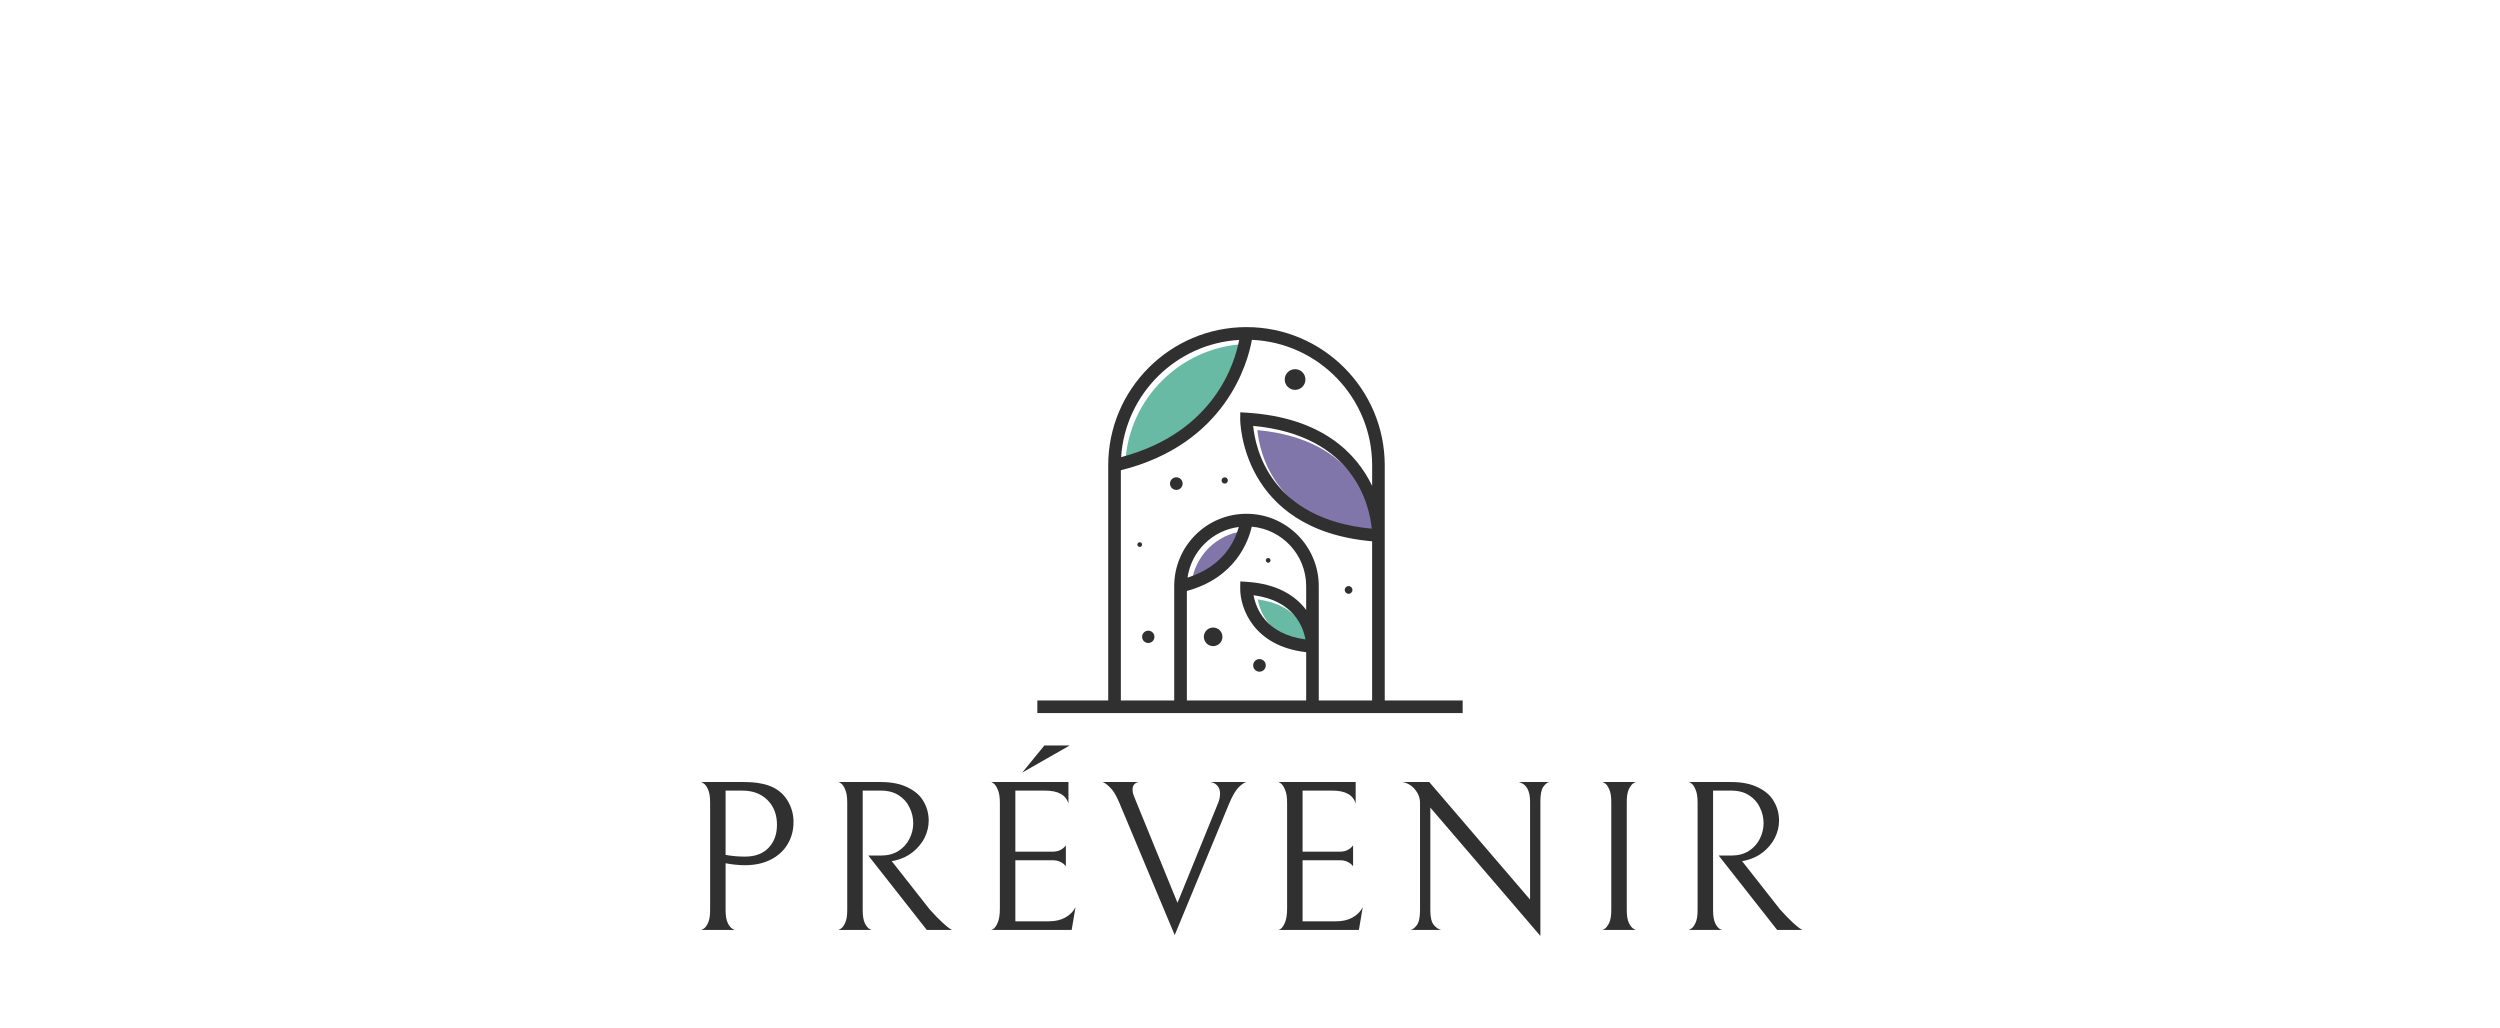 <svg width="535" height="220" viewBox="0 0 535 220" fill="none" xmlns="http://www.w3.org/2000/svg">
<g clip-path="url(#clip0_201_2)">
<path d="M265.997 113.666C265.266 116.435 262.85 122.059 255.03 124.505C255.827 118.87 260.337 114.409 265.997 113.666Z" fill="#8176AA"/>
<path d="M294.454 114.038C272.728 111.999 269.545 96.869 269.076 92.037C290.803 94.076 293.992 109.199 294.454 114.038Z" fill="#8176AA"/>
<path d="M280.262 137.73C271.699 136.586 269.648 130.999 269.161 128.278C277.718 129.41 279.775 134.997 280.262 137.73Z" fill="#69BAA5"/>
<path d="M266.088 73.645C265.187 78.484 260.824 93.425 240.826 98.731C241.702 85.245 252.565 74.43 266.088 73.645Z" fill="#69BAA5"/>
<path d="M296.335 149.896V99.584C296.335 83.273 283.062 70 266.751 70C250.429 70 237.156 83.273 237.156 99.584V149.896H221.99V152.598H313.01V149.896H296.335ZM265.181 72.745C264.281 77.583 259.917 92.524 239.919 97.831C240.795 84.344 251.664 73.53 265.181 72.745ZM279.514 130.512C277.25 127.512 273.312 124.925 266.837 124.517L265.425 124.426L265.406 125.85C265.346 130.141 268.273 138.296 279.52 139.568V149.896H253.989V126.465C264.378 123.647 267.171 115.815 267.877 112.705C274.395 113.283 279.52 118.754 279.52 125.418V130.512H279.514ZM279.361 136.829C270.799 135.685 268.748 130.098 268.261 127.378C276.817 128.51 278.875 134.097 279.361 136.829ZM254.129 123.611C254.933 117.969 259.436 113.508 265.096 112.772C264.366 115.535 261.95 121.158 254.129 123.611ZM293.633 103.965C290.346 97.125 283.043 89.347 266.831 88.319L265.419 88.227L265.4 89.651C265.394 89.895 265.443 113.362 293.633 115.839V149.896H282.216V125.418C282.216 116.886 275.278 109.948 266.751 109.948C258.219 109.948 251.281 116.886 251.281 125.418V149.896H239.864V100.636C262.351 95.019 267.037 77.577 267.908 72.727C282.197 73.341 293.639 85.142 293.639 99.584V103.965H293.633ZM293.554 113.137C271.827 111.098 268.644 95.969 268.176 91.136C289.902 93.175 293.091 108.299 293.554 113.137Z" fill="#303030"/>
<path d="M251.731 104.842C252.478 104.842 253.083 104.237 253.083 103.491C253.083 102.744 252.478 102.14 251.731 102.14C250.985 102.14 250.38 102.744 250.38 103.491C250.38 104.237 250.985 104.842 251.731 104.842Z" fill="#303030"/>
<path d="M277.146 83.432C278.37 83.432 279.361 82.44 279.361 81.216C279.361 79.993 278.37 79.001 277.146 79.001C275.923 79.001 274.931 79.993 274.931 81.216C274.931 82.44 275.923 83.432 277.146 83.432Z" fill="#303030"/>
<path d="M262.09 103.491C262.463 103.491 262.765 103.188 262.765 102.815C262.765 102.442 262.463 102.14 262.09 102.14C261.717 102.14 261.414 102.442 261.414 102.815C261.414 103.188 261.717 103.491 262.09 103.491Z" fill="#303030"/>
<path d="M243.899 117.044C244.178 117.044 244.404 116.818 244.404 116.539C244.404 116.26 244.178 116.034 243.899 116.034C243.62 116.034 243.394 116.26 243.394 116.539C243.394 116.818 243.62 117.044 243.899 117.044Z" fill="#303030"/>
<path d="M259.613 138.272C260.712 138.272 261.603 137.381 261.603 136.281C261.603 135.182 260.712 134.291 259.613 134.291C258.514 134.291 257.623 135.182 257.623 136.281C257.623 137.381 258.514 138.272 259.613 138.272Z" fill="#303030"/>
<path d="M288.6 127.073C289.057 127.073 289.427 126.703 289.427 126.246C289.427 125.789 289.057 125.418 288.6 125.418C288.143 125.418 287.772 125.789 287.772 126.246C287.772 126.703 288.143 127.073 288.6 127.073Z" fill="#303030"/>
<path d="M245.731 137.602C246.46 137.602 247.051 137.011 247.051 136.281C247.051 135.552 246.46 134.961 245.731 134.961C245.001 134.961 244.41 135.552 244.41 136.281C244.41 137.011 245.001 137.602 245.731 137.602Z" fill="#303030"/>
<path d="M271.389 120.422C271.668 120.422 271.894 120.195 271.894 119.916C271.894 119.637 271.668 119.411 271.389 119.411C271.11 119.411 270.884 119.637 270.884 119.916C270.884 120.195 271.11 120.422 271.389 120.422Z" fill="#303030"/>
<path d="M269.527 143.743C270.273 143.743 270.878 143.138 270.878 142.392C270.878 141.645 270.273 141.041 269.527 141.041C268.78 141.041 268.176 141.645 268.176 142.392C268.176 143.138 268.78 143.743 269.527 143.743Z" fill="#303030"/>
</g>
<path d="M169.814 175.908C169.814 177.687 169.385 179.281 168.526 180.692C167.698 182.072 166.502 183.161 164.938 183.958C163.374 184.755 161.534 185.154 159.418 185.154C158.13 185.154 156.75 185.016 155.278 184.74V194.768C155.278 195.964 155.432 196.884 155.738 197.528C156.045 198.141 156.382 198.555 156.75 198.77C157.118 198.985 157.302 199.061 157.302 199H149.988C149.988 199.061 150.172 198.985 150.54 198.77C150.908 198.555 151.23 198.141 151.506 197.528C151.813 196.915 151.966 195.995 151.966 194.768V171.722C151.966 170.495 151.813 169.56 151.506 168.916C151.23 168.272 150.908 167.843 150.54 167.628C150.172 167.383 149.988 167.291 149.988 167.352H159.004C160.568 167.352 161.856 167.459 162.868 167.674C163.88 167.858 164.77 168.149 165.536 168.548C166.916 169.253 167.974 170.281 168.71 171.63C169.446 172.949 169.814 174.375 169.814 175.908ZM166.272 176.506C166.272 174.329 165.598 172.565 164.248 171.216C162.899 169.867 161.105 169.192 158.866 169.192H155.278V182.946C156.597 183.191 157.977 183.314 159.418 183.314C161.565 183.314 163.236 182.701 164.432 181.474C165.659 180.217 166.272 178.561 166.272 176.506ZM188.576 183.084C189.986 183.084 191.213 182.762 192.256 182.118C193.298 181.443 194.08 180.585 194.602 179.542C195.154 178.469 195.43 177.349 195.43 176.184C195.43 174.988 195.169 173.869 194.648 172.826C194.157 171.753 193.39 170.879 192.348 170.204C191.305 169.529 190.032 169.192 188.53 169.192H184.62V194.768C184.62 195.995 184.773 196.93 185.08 197.574C185.386 198.187 185.724 198.601 186.092 198.816C186.46 199 186.644 199.061 186.644 199H179.33C179.33 199.061 179.514 198.985 179.882 198.77C180.25 198.555 180.572 198.141 180.848 197.528C181.154 196.915 181.308 195.995 181.308 194.768V171.768C181.308 170.511 181.154 169.56 180.848 168.916C180.572 168.241 180.25 167.797 179.882 167.582C179.514 167.337 179.33 167.26 179.33 167.352H188.438C190.83 167.352 192.792 167.751 194.326 168.548C195.89 169.315 197.009 170.327 197.684 171.584C198.389 172.811 198.742 174.16 198.742 175.632C198.742 176.859 198.45 178.07 197.868 179.266C197.285 180.431 196.442 181.459 195.338 182.348C194.264 183.207 193.007 183.805 191.566 184.142L190.83 184.28L198.926 194.584C199.999 195.78 200.888 196.7 201.594 197.344C202.299 197.988 202.805 198.417 203.112 198.632C203.449 198.847 203.648 198.969 203.71 199H198.328L185.816 183.084H188.576ZM211.995 199C211.995 199.092 212.179 199.031 212.547 198.816C212.915 198.571 213.237 198.111 213.513 197.436C213.82 196.731 213.973 195.719 213.973 194.4V171.814C213.973 170.557 213.82 169.606 213.513 168.962C213.237 168.287 212.915 167.827 212.547 167.582C212.179 167.337 211.995 167.26 211.995 167.352H228.647V171.952C228.095 170.112 226.439 169.192 223.679 169.192H217.285V182.256H225.197C225.81 182.256 226.332 182.164 226.761 181.98C227.19 181.765 227.512 181.551 227.727 181.336C227.942 181.121 228.064 180.983 228.095 180.922V185.384C228.064 185.323 227.942 185.185 227.727 184.97C227.512 184.755 227.19 184.556 226.761 184.372C226.362 184.188 225.856 184.096 225.243 184.096H217.285V197.16H224.461C225.841 197.16 227.022 196.884 228.003 196.332C229.015 195.749 229.736 195.013 230.165 194.124L229.337 199H211.995ZM223.495 159.532H228.923L218.757 165.328L223.495 159.532ZM261.092 169.79C261.092 169.177 260.923 168.655 260.586 168.226C260.248 167.766 259.727 167.475 259.022 167.352H266.75C266.351 167.413 265.814 167.766 265.14 168.41C264.465 169.054 263.76 170.25 263.024 171.998L251.386 200.104L239.564 171.86C238.889 170.235 238.214 169.115 237.54 168.502C236.896 167.858 236.359 167.475 235.93 167.352H243.612C242.784 167.567 242.37 168.103 242.37 168.962C242.37 169.422 242.477 169.913 242.692 170.434C242.906 170.955 243.029 171.262 243.06 171.354L251.984 193.204L260.632 171.952C260.938 171.247 261.092 170.526 261.092 169.79ZM273.462 199C273.462 199.092 273.646 199.031 274.014 198.816C274.382 198.571 274.704 198.111 274.98 197.436C275.287 196.731 275.44 195.719 275.44 194.4V171.814C275.44 170.557 275.287 169.606 274.98 168.962C274.704 168.287 274.382 167.827 274.014 167.582C273.646 167.337 273.462 167.26 273.462 167.352H290.114V171.952C289.562 170.112 287.906 169.192 285.146 169.192H278.752V182.256H286.664C287.278 182.256 287.799 182.164 288.228 181.98C288.658 181.765 288.98 181.551 289.194 181.336C289.409 181.121 289.532 180.983 289.562 180.922V185.384C289.532 185.323 289.409 185.185 289.194 184.97C288.98 184.755 288.658 184.556 288.228 184.372C287.83 184.188 287.324 184.096 286.71 184.096H278.752V197.16H285.928C287.308 197.16 288.489 196.884 289.47 196.332C290.482 195.749 291.203 195.013 291.632 194.124L290.804 199H273.462ZM331.529 167.352C331.1 167.444 330.67 167.797 330.241 168.41C329.842 168.993 329.643 170.035 329.643 171.538V200.288L306.091 172.826V194.86C306.091 196.332 306.352 197.375 306.873 197.988C307.394 198.571 307.9 198.908 308.391 199H301.905C302.334 198.908 302.764 198.571 303.193 197.988C303.653 197.375 303.883 196.317 303.883 194.814V171.814C303.883 170.771 303.53 169.821 302.825 168.962C302.12 168.103 301.23 167.567 300.157 167.352H305.861L327.435 192.514V171.538C327.435 169.177 326.638 167.781 325.043 167.352H331.529ZM342.79 199C342.79 199.092 342.974 199.031 343.342 198.816C343.71 198.571 344.048 198.141 344.354 197.528C344.661 196.884 344.814 195.949 344.814 194.722V171.63C344.814 170.403 344.661 169.483 344.354 168.87C344.078 168.226 343.756 167.797 343.388 167.582C343.02 167.367 342.836 167.291 342.836 167.352H350.15C350.15 167.291 349.966 167.367 349.598 167.582C349.23 167.797 348.893 168.226 348.586 168.87C348.28 169.483 348.126 170.403 348.126 171.63V194.722C348.126 195.949 348.28 196.884 348.586 197.528C348.893 198.141 349.23 198.555 349.598 198.77C349.966 198.985 350.15 199.061 350.15 199H342.79ZM370.552 183.084C371.963 183.084 373.19 182.762 374.232 182.118C375.275 181.443 376.057 180.585 376.578 179.542C377.13 178.469 377.406 177.349 377.406 176.184C377.406 174.988 377.146 173.869 376.624 172.826C376.134 171.753 375.367 170.879 374.324 170.204C373.282 169.529 372.009 169.192 370.506 169.192H366.596V194.768C366.596 195.995 366.75 196.93 367.056 197.574C367.363 198.187 367.7 198.601 368.068 198.816C368.436 199 368.62 199.061 368.62 199H361.306C361.306 199.061 361.49 198.985 361.858 198.77C362.226 198.555 362.548 198.141 362.824 197.528C363.131 196.915 363.284 195.995 363.284 194.768V171.768C363.284 170.511 363.131 169.56 362.824 168.916C362.548 168.241 362.226 167.797 361.858 167.582C361.49 167.337 361.306 167.26 361.306 167.352H370.414C372.806 167.352 374.769 167.751 376.302 168.548C377.866 169.315 378.986 170.327 379.66 171.584C380.366 172.811 380.718 174.16 380.718 175.632C380.718 176.859 380.427 178.07 379.844 179.266C379.262 180.431 378.418 181.459 377.314 182.348C376.241 183.207 374.984 183.805 373.542 184.142L372.806 184.28L380.902 194.584C381.976 195.78 382.865 196.7 383.57 197.344C384.276 197.988 384.782 198.417 385.088 198.632C385.426 198.847 385.625 198.969 385.686 199H380.304L367.792 183.084H370.552Z" fill="#303030"/>
<defs>
<clipPath id="clip0_201_2">
<rect width="91.021" height="82.598" fill="white" transform="translate(221.99 70)"/>
</clipPath>
</defs>
</svg>
